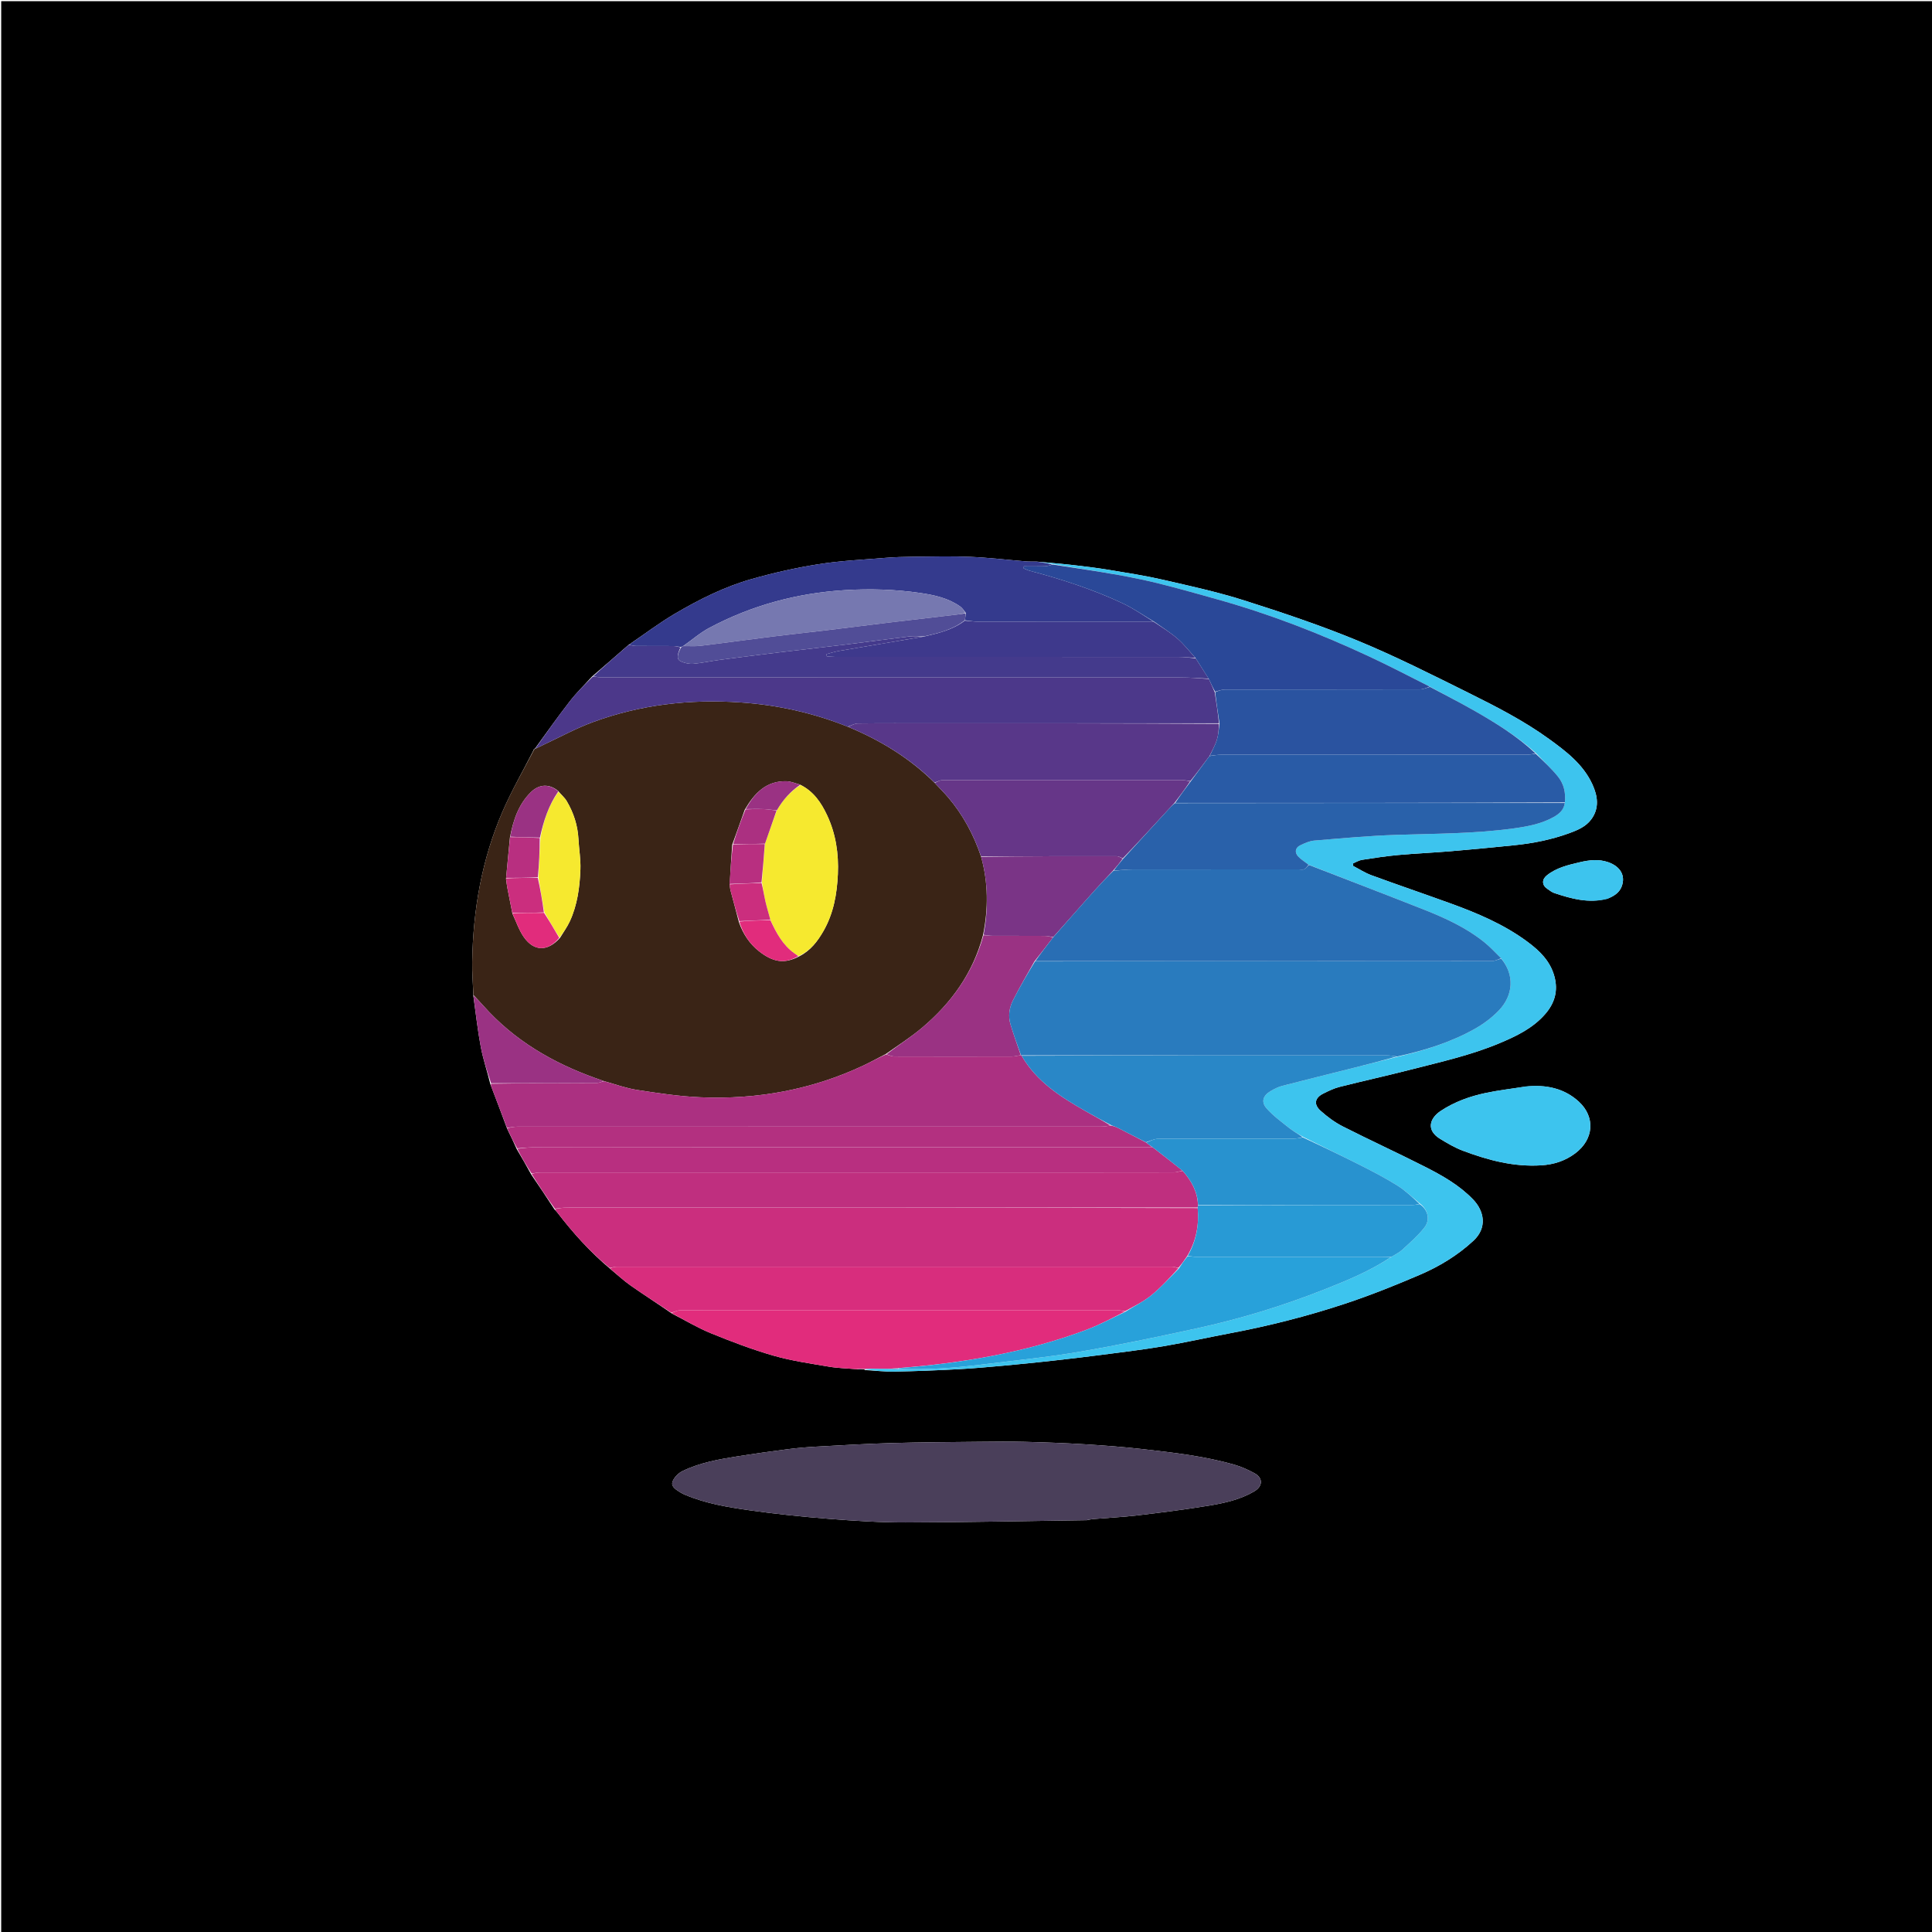 <svg version="1.1" id="Layer_1" xmlns="http://www.w3.org/2000/svg" xmlns:xlink="http://www.w3.org/1999/xlink" x="0px" y="0px"
	 width="100%" viewBox="0 0 1600 1600" enable-background="new 0 0 1600 1600" xml:space="preserve">
<path fill="#000000" opacity="1" stroke="none" 
	d="
M742,1601 
	C494.667,1601 247.833,1601 1,1601 
	C1,1067.667 1,534.334 1,1 
	C534.333,1 1067.666,1 1601,1 
	C1601,534.333 1601,1067.666 1601,1601 
	C1314.833,1601 1028.667,1601 742,1601 
M428.002,951.758 
	C431.983,958.539 435.964,965.32 440.018,972.815 
	C446.401,982.212 452.785,991.609 459.259,1001.672 
	C459.945,1002.394 460.703,1003.06 461.307,1003.845 
	C474.294,1020.74 488.396,1036.579 505.236,1050.716 
	C510.916,1055.399 516.327,1060.465 522.334,1064.683 
	C533.356,1072.422 544.729,1079.661 556.293,1087.717 
	C567.152,1093.282 577.687,1099.64 588.945,1104.227 
	C605.899,1111.134 623.104,1117.685 640.679,1122.726 
	C655.638,1127.016 671.228,1129.208 686.624,1131.833 
	C694.019,1133.094 701.609,1133.211 710.011,1133.988 
	C711.858,1133.96 713.704,1133.932 715.616,1133.929 
	C715.616,1133.929 715.624,1133.858 716.154,1134.607 
	C724.389,1135.072 732.633,1136.047 740.856,1135.896 
	C758.383,1135.574 775.91,1134.862 793.417,1133.938 
	C806.048,1133.271 818.658,1132.115 831.26,1130.975 
	C844.476,1129.778 857.681,1128.44 870.871,1126.981 
	C884.843,1125.435 898.807,1123.796 912.745,1121.978 
	C929.727,1119.763 946.749,1117.732 963.625,1114.862 
	C982.179,1111.707 1000.563,1107.564 1019.063,1104.074 
	C1051.089,1098.033 1082.64,1089.995 1113.543,1079.792 
	C1134.544,1072.858 1155.163,1064.598 1175.506,1055.888 
	C1191.831,1048.898 1207.006,1039.788 1220.261,1027.491 
	C1231.852,1016.739 1229.178,1002.962 1219.993,993.398 
	C1208.469,981.399 1194.245,973.424 1179.714,966.061 
	C1157.289,954.698 1134.418,944.216 1112,932.84 
	C1105.401,929.492 1099.241,924.896 1093.701,919.95 
	C1087.704,914.596 1088.816,909.163 1095.92,905.634 
	C1100.252,903.481 1104.71,901.3 1109.363,900.124 
	C1128.981,895.165 1148.758,890.828 1168.356,885.794 
	C1193.095,879.438 1218.1,873.898 1241.779,863.966 
	C1255.837,858.069 1269.542,851.515 1279.773,839.676 
	C1287.565,830.66 1290.522,820.508 1287.274,808.577 
	C1283.822,795.891 1275.092,787.476 1265.188,780.098 
	C1245.626,765.527 1223.363,756.176 1200.617,747.942 
	C1179.033,740.128 1157.297,732.733 1135.746,724.833 
	C1130.42,722.881 1125.551,719.683 1120.472,717.058 
	C1120.541,716.36 1120.61,715.662 1120.679,714.964 
	C1123.092,713.977 1125.425,712.48 1127.931,712.092 
	C1137.921,710.541 1147.934,708.999 1157.995,708.082 
	C1172.415,706.768 1186.9,706.175 1201.331,704.962 
	C1218.975,703.478 1236.602,701.77 1254.218,699.976 
	C1269.761,698.393 1285.017,695.329 1299.729,689.955 
	C1306.498,687.482 1313.256,684.637 1317.717,678.677 
	C1324.707,669.339 1323.179,659.214 1318.734,649.542 
	C1311.121,632.976 1297.083,622.304 1282.809,611.967 
	C1261.94,596.855 1239.059,585.166 1216.11,573.766 
	C1185.887,558.754 1155.681,543.5 1124.526,530.633 
	C1093.79,517.94 1062.116,507.345 1030.4,497.256 
	C1008.387,490.254 985.687,485.313 963.138,480.129 
	C948.587,476.783 933.783,474.496 919.04,472.052 
	C909.062,470.398 899.011,469.134 888.96,467.989 
	C879.042,466.859 869.082,466.097 858.21,465.053 
	C855.379,465.017 852.534,465.144 849.718,464.915 
	C834.293,463.66 818.898,461.803 803.45,461.15 
	C787.906,460.494 772.312,460.899 756.742,461.05 
	C748.626,461.129 740.491,461.384 732.404,462.046 
	C714.149,463.54 695.772,464.407 677.72,467.268 
	C659.08,470.223 640.53,474.406 622.369,479.56 
	C599.922,485.93 579.017,496.429 558.959,508.219 
	C545.804,515.952 533.586,525.28 520.351,534.22 
	C510.55,542.781 500.748,551.342 490.353,560.218 
	C484.153,567.06 477.503,573.552 471.852,580.82 
	C461.895,593.628 452.547,606.91 443.006,620.007 
	C443.006,620.007 443.008,619.943 442.542,620.094 
	C442.223,620.273 442.07,620.545 441.748,621.522 
	C433.158,638.367 423.653,654.816 416.162,672.136 
	C399.02,711.768 391.716,753.617 391.072,796.663 
	C390.936,805.771 391.71,814.894 392.026,824.873 
	C394.02,838.925 395.543,853.066 398.165,867 
	C400.079,877.172 403.441,887.072 406.106,897.945 
	C406.396,898.699 406.687,899.453 406.975,900.208 
	C411.278,911.488 415.58,922.768 420.005,934.786 
	C422.63,940.202 425.254,945.619 428.002,951.758 
M900.166,1258.944 
	C901.789,1258.633 903.4,1258.173 905.037,1258.036 
	C917.398,1257.003 929.81,1256.417 942.119,1254.955 
	C961.949,1252.6 981.78,1250.098 1001.478,1246.851 
	C1014.334,1244.732 1027.163,1241.854 1038.672,1235.116 
	C1045.842,1230.918 1046.162,1224.004 1038.979,1220.116 
	C1033.906,1217.37 1028.562,1214.856 1023.044,1213.244 
	C998.051,1205.944 972.245,1203.052 946.495,1200.116 
	C930.564,1198.299 914.549,1197.088 898.542,1196.105 
	C881.988,1195.089 865.401,1194.485 848.82,1194.063 
	C836.331,1193.745 823.826,1193.893 811.33,1194.023 
	C787.046,1194.276 762.754,1194.383 738.481,1195.078 
	C717.606,1195.676 696.747,1196.925 675.891,1198.057 
	C668.134,1198.479 660.372,1199.139 652.669,1200.127 
	C638.755,1201.912 624.857,1203.861 611.001,1206.043 
	C595.318,1208.513 579.624,1211.297 565.216,1218.285 
	C561.727,1219.977 558.069,1223.673 556.924,1227.231 
	C555.573,1231.431 560.247,1233.857 563.572,1236.017 
	C564.805,1236.818 566.183,1237.422 567.545,1237.997 
	C584.622,1245.202 602.793,1248.2 620.91,1250.773 
	C642.651,1253.862 664.542,1256.117 686.439,1257.83 
	C707.585,1259.484 728.823,1260.873 750.017,1260.823 
	C799.753,1260.704 849.486,1259.656 900.166,1258.944 
M1263.194,899.932 
	C1252.269,901.627 1241.246,902.855 1230.445,905.136 
	C1217.26,907.92 1204.614,912.45 1193.223,919.957 
	C1183.861,926.126 1180.902,935.992 1192.675,943.171 
	C1198.728,946.861 1204.959,950.524 1211.558,953.005 
	C1232.446,960.86 1253.807,966.543 1276.514,965.063 
	C1286.852,964.389 1296.15,961.43 1304.488,955.184 
	C1320.157,943.447 1321.192,924.944 1307.579,912.396 
	C1295.503,901.265 1280.261,897.986 1263.194,899.932 
M1331.389,744.142 
	C1336.411,742.209 1340.931,739.469 1342.952,734.261 
	C1346.426,725.307 1342.007,717.56 1331.808,714.018 
	C1323.965,711.295 1316.064,712.248 1308.309,714.073 
	C1298.715,716.332 1289.04,718.527 1281.028,724.953 
	C1276.836,728.316 1276.82,732.998 1281.374,736.073 
	C1283.255,737.344 1285.103,738.876 1287.203,739.577 
	C1301.361,744.302 1315.644,748.302 1331.389,744.142 
z"/>
<path fill="#3A2416" opacity="1" stroke="none" 
	d="
M392.065,824.01 
	C391.71,814.894 390.936,805.771 391.072,796.663 
	C391.716,753.617 399.02,711.768 416.162,672.136 
	C423.653,654.816 433.158,638.367 442.158,621.151 
	C442.715,620.502 442.861,620.222 443.008,619.943 
	C443.008,619.943 443.006,620.007 443.344,620.056 
	C445.888,618.966 448.059,617.751 450.307,616.701 
	C463.715,610.44 476.794,603.276 490.628,598.16 
	C530.234,583.514 571.314,578.83 613.402,581.722 
	C644.028,583.827 673.557,590.373 702.367,601.946 
	C729.252,613.1 753.4,627.833 774.126,648.397 
	C777.928,652.545 781.734,656.266 785.172,660.301 
	C797.488,674.756 806.339,691.18 812.519,709.532 
	C818.483,731.181 818.521,752.571 814.09,774.44 
	C805.812,805.895 787.839,830.639 763.692,851.07 
	C754.334,858.987 743.868,865.594 733.565,872.895 
	C727.166,876.139 721.209,879.498 715.037,882.4 
	C672.267,902.507 627.04,910.714 580.062,908.721 
	C562.526,907.977 545.02,905.322 527.638,902.645 
	C518.353,901.215 509.362,897.881 499.928,895.247 
	C497.416,894.329 495.205,893.593 493.013,892.806 
	C457.543,880.056 425.79,861.547 400.46,833.078 
	C397.722,830.001 394.866,827.03 392.065,824.01 
M424.388,756.748 
	C427.511,763.277 429.804,770.395 433.929,776.213 
	C442.386,788.139 453.723,788.085 463.847,776.614 
	C466.567,772.072 469.721,767.731 471.925,762.952 
	C478.185,749.376 480.115,734.739 480.678,720.031 
	C480.997,711.702 479.5,703.315 479.058,694.942 
	C478.458,683.583 475.053,673.093 469.318,663.398 
	C467.609,660.51 464.827,658.256 462.262,655.045 
	C454.95,648.999 446.546,649.21 439.57,656.114 
	C429.361,666.215 425.056,679.169 422.299,693.604 
	C421.251,704.741 420.203,715.879 419.061,727.846 
	C419.442,730.437 419.729,733.046 420.222,735.616 
	C421.531,742.428 422.929,749.223 424.388,756.748 
M616.762,670.593 
	C613.414,680.026 610.065,689.459 606.362,699.58 
	C605.626,710.393 604.891,721.205 604.311,732.804 
	C604.543,734.411 604.618,736.059 605.031,737.618 
	C607.286,746.12 609.624,754.601 611.979,763.827 
	C615.302,773.281 620.658,781.523 628.466,787.679 
	C639.921,796.711 649.476,798.665 662.063,791.914 
	C671.213,787.305 677.089,779.563 682.01,770.947 
	C690.33,756.382 693.16,740.32 693.895,723.915 
	C694.652,707.015 692.202,690.481 684.906,675.01 
	C680.026,664.663 673.797,655.342 662.403,649.691 
	C658.751,648.754 655.12,647.115 651.443,646.999 
	C634.646,646.474 624.861,656.769 616.762,670.593 
z"/>
<path fill="#3DC4EE" opacity="1" stroke="none" 
	d="
M859.141,465.174 
	C869.082,466.097 879.042,466.859 888.96,467.989 
	C899.011,469.134 909.062,470.398 919.04,472.052 
	C933.783,474.496 948.587,476.783 963.138,480.129 
	C985.687,485.313 1008.387,490.254 1030.4,497.256 
	C1062.116,507.345 1093.79,517.94 1124.526,530.633 
	C1155.681,543.5 1185.887,558.754 1216.11,573.766 
	C1239.059,585.166 1261.94,596.855 1282.809,611.967 
	C1297.083,622.304 1311.121,632.976 1318.734,649.542 
	C1323.179,659.214 1324.707,669.339 1317.717,678.677 
	C1313.256,684.637 1306.498,687.482 1299.729,689.955 
	C1285.017,695.329 1269.761,698.393 1254.218,699.976 
	C1236.602,701.77 1218.975,703.478 1201.331,704.962 
	C1186.9,706.175 1172.415,706.768 1157.995,708.082 
	C1147.934,708.999 1137.921,710.541 1127.931,712.092 
	C1125.425,712.48 1123.092,713.977 1120.679,714.964 
	C1120.61,715.662 1120.541,716.36 1120.472,717.058 
	C1125.551,719.683 1130.42,722.881 1135.746,724.833 
	C1157.297,732.733 1179.033,740.128 1200.617,747.942 
	C1223.363,756.176 1245.626,765.527 1265.188,780.098 
	C1275.092,787.476 1283.822,795.891 1287.274,808.577 
	C1290.522,820.508 1287.565,830.66 1279.773,839.676 
	C1269.542,851.515 1255.837,858.069 1241.779,863.966 
	C1218.1,873.898 1193.095,879.438 1168.356,885.794 
	C1148.758,890.828 1128.981,895.165 1109.363,900.124 
	C1104.71,901.3 1100.252,903.481 1095.92,905.634 
	C1088.816,909.163 1087.704,914.596 1093.701,919.95 
	C1099.241,924.896 1105.401,929.492 1112,932.84 
	C1134.418,944.216 1157.289,954.698 1179.714,966.061 
	C1194.245,973.424 1208.469,981.399 1219.993,993.398 
	C1229.178,1002.962 1231.852,1016.739 1220.261,1027.491 
	C1207.006,1039.788 1191.831,1048.898 1175.506,1055.888 
	C1155.163,1064.598 1134.544,1072.858 1113.543,1079.792 
	C1082.64,1089.995 1051.089,1098.033 1019.063,1104.074 
	C1000.563,1107.564 982.179,1111.707 963.625,1114.862 
	C946.749,1117.732 929.727,1119.763 912.745,1121.978 
	C898.807,1123.796 884.843,1125.435 870.871,1126.981 
	C857.681,1128.44 844.476,1129.778 831.26,1130.975 
	C818.658,1132.115 806.048,1133.271 793.417,1133.938 
	C775.91,1134.862 758.383,1135.574 740.856,1135.896 
	C732.633,1136.047 724.389,1135.072 716.171,1134.145 
	C716.382,1133.654 716.576,1133.625 717.204,1133.74 
	C718.834,1133.79 720.032,1133.696 721.681,1133.588 
	C727.324,1133.554 732.514,1133.534 738.129,1133.604 
	C740.241,1133.722 741.928,1133.75 744.106,1133.832 
	C767.578,1134.592 790.433,1132.882 813.212,1130.054 
	C840.067,1126.721 867.052,1124.09 893.705,1119.543 
	C926.299,1113.983 958.697,1107.163 991.015,1100.131 
	C1027.164,1092.265 1062.493,1081.442 1096.914,1067.823 
	C1115.949,1060.292 1134.876,1052.469 1152.324,1040.866 
	C1155.553,1038.844 1158.818,1037.337 1161.321,1035.011 
	C1167.682,1029.101 1174.371,1023.344 1179.667,1016.543 
	C1184.72,1010.054 1182.509,1001.691 1175.868,996.677 
	C1169.629,991.525 1163.952,986.042 1157.414,981.927 
	C1148.008,976.007 1138.105,970.827 1128.18,965.791 
	C1112.02,957.592 1095.671,949.766 1079.149,941.543 
	C1075.23,939.023 1071.307,937.063 1067.948,934.393 
	C1061.382,929.175 1054.447,924.164 1048.956,917.93 
	C1044.164,912.489 1045.955,907.238 1052.333,903.541 
	C1055.337,901.8 1058.55,900.152 1061.882,899.288 
	C1082.014,894.069 1102.213,889.107 1122.38,884.024 
	C1133.98,881.1 1145.563,878.11 1157.553,875.128 
	C1179.917,869.958 1201.37,863.226 1221.121,852.184 
	C1228.291,848.176 1235.185,843.075 1240.911,837.21 
	C1253.702,824.106 1254.217,807.072 1243.122,793.574 
	C1238.324,788.84 1233.956,784.053 1228.952,780.065 
	C1214.004,768.152 1196.788,760.24 1179.171,753.283 
	C1147.503,740.776 1115.701,728.609 1083.669,716.095 
	C1080.635,713.752 1077.614,711.878 1075.203,709.409 
	C1071.965,706.092 1072.61,702.054 1076.794,700.043 
	C1080.495,698.264 1084.518,696.451 1088.521,696.118 
	C1111.035,694.251 1133.564,692.156 1156.129,691.411 
	C1188.711,690.336 1221.341,690.511 1253.723,686.016 
	C1265.125,684.433 1276.429,682.328 1286.654,676.638 
	C1291.272,674.067 1295.125,670.708 1295.955,664.542 
	C1296.812,656.454 1295.045,649.178 1290.399,643.351 
	C1284.867,636.41 1278.226,630.355 1271.924,623.606 
	C1256.09,609.377 1238.317,598.473 1220.195,588.146 
	C1208.395,581.422 1196.264,575.277 1184.04,568.62 
	C1167.201,560.128 1150.763,551.548 1133.975,543.715 
	C1092.984,524.59 1050.908,508.243 1007.282,496.129 
	C986.327,490.31 965.41,484.157 944.157,479.663 
	C920.279,474.614 896.041,471.267 871.539,467.103 
	C867.126,466.408 863.133,465.791 859.141,465.174 
z"/>
<path fill="#4A3F5A" opacity="1" stroke="none" 
	d="
M899.693,1258.964 
	C849.486,1259.656 799.753,1260.704 750.017,1260.823 
	C728.823,1260.873 707.585,1259.484 686.439,1257.83 
	C664.542,1256.117 642.651,1253.862 620.91,1250.773 
	C602.793,1248.2 584.622,1245.202 567.545,1237.997 
	C566.183,1237.422 564.805,1236.818 563.572,1236.017 
	C560.247,1233.857 555.573,1231.431 556.924,1227.231 
	C558.069,1223.673 561.727,1219.977 565.216,1218.285 
	C579.624,1211.297 595.318,1208.513 611.001,1206.043 
	C624.857,1203.861 638.755,1201.912 652.669,1200.127 
	C660.372,1199.139 668.134,1198.479 675.891,1198.057 
	C696.747,1196.925 717.606,1195.676 738.481,1195.078 
	C762.754,1194.383 787.046,1194.276 811.33,1194.023 
	C823.826,1193.893 836.331,1193.745 848.82,1194.063 
	C865.401,1194.485 881.988,1195.089 898.542,1196.105 
	C914.549,1197.088 930.564,1198.299 946.495,1200.116 
	C972.245,1203.052 998.051,1205.944 1023.044,1213.244 
	C1028.562,1214.856 1033.906,1217.37 1038.979,1220.116 
	C1046.162,1224.004 1045.842,1230.918 1038.672,1235.116 
	C1027.163,1241.854 1014.334,1244.732 1001.478,1246.851 
	C981.78,1250.098 961.949,1252.6 942.119,1254.955 
	C929.81,1256.417 917.398,1257.003 905.037,1258.036 
	C903.4,1258.173 901.789,1258.633 899.693,1258.964 
z"/>
<path fill="#CB2E7E" opacity="1" stroke="none" 
	d="
M504.951,1050.107 
	C488.396,1036.579 474.294,1020.74 461.307,1003.845 
	C460.703,1003.06 459.945,1002.394 459.629,1001.329 
	C463.135,1000.657 466.27,1000.044 469.404,1000.043 
	C643.548,1000 817.692,1000.008 991.897,1000.474 
	C993.128,1014.871 990.549,1027.967 983.102,1040.338 
	C980.697,1043.881 978.431,1047.096 975.833,1050.035 
	C973.714,1049.507 971.927,1049.032 970.14,1049.031 
	C816.991,1048.997 663.841,1048.996 510.692,1049.046 
	C508.778,1049.047 506.864,1049.738 504.951,1050.107 
z"/>
<path fill="#AB3081" opacity="1" stroke="none" 
	d="
M500.238,895.406 
	C509.362,897.881 518.353,901.215 527.638,902.645 
	C545.02,905.322 562.526,907.977 580.062,908.721 
	C627.04,910.714 672.267,902.507 715.037,882.4 
	C721.209,879.498 727.166,876.139 733.796,873.229 
	C736.542,873.979 738.714,874.932 740.889,874.939 
	C773.29,875.034 805.691,875.03 838.092,874.952 
	C840.52,874.947 842.946,874.2 845.547,873.844 
	C845.722,873.891 846.07,873.986 846.091,874.335 
	C858.515,895.821 878.337,908.355 898.837,920.081 
	C905.855,924.095 912.964,927.948 919.696,932.124 
	C916.896,932.581 914.431,932.971 911.966,932.972 
	C750.883,933 589.799,932.992 428.716,933.041 
	C425.772,933.042 422.827,933.698 419.883,934.049 
	C415.58,922.768 411.278,911.488 406.975,900.208 
	C406.687,899.453 406.396,898.699 406.658,897.504 
	C436.058,897.039 464.906,897.05 493.753,896.925 
	C495.917,896.915 498.076,895.935 500.238,895.406 
z"/>
<path fill="#4C388A" opacity="1" stroke="none" 
	d="
M702.015,601.835 
	C673.557,590.373 644.028,583.827 613.402,581.722 
	C571.314,578.83 530.234,583.514 490.628,598.16 
	C476.794,603.276 463.715,610.44 450.307,616.701 
	C448.059,617.751 445.888,618.966 443.313,620.049 
	C452.547,606.91 461.895,593.628 471.852,580.82 
	C477.503,573.552 484.153,567.06 490.991,560.305 
	C494.094,560.596 496.56,560.977 499.025,560.977 
	C658.378,561.005 817.731,560.988 977.084,561.045 
	C985.045,561.048 993.006,561.673 1001.131,562.322 
	C1002.863,566.091 1004.433,569.545 1006.027,573.391 
	C1007.358,582.191 1008.664,590.599 1009.504,599.007 
	C929.82,599.004 850.602,599.003 771.385,599.003 
	C751.081,599.002 730.776,598.893 710.475,599.129 
	C707.645,599.161 704.835,600.891 702.015,601.835 
z"/>
<path fill="#BF2F7F" opacity="1" stroke="none" 
	d="
M991.835,1000.01 
	C817.692,1000.008 643.548,1000 469.404,1000.043 
	C466.27,1000.044 463.135,1000.657 459.584,1000.996 
	C452.785,991.609 446.401,982.212 440.322,972.213 
	C442.926,971.408 445.226,971.026 447.525,971.025 
	C575.951,970.997 704.376,971 832.801,971 
	C879.274,971 925.747,971.023 972.22,970.933 
	C974.565,970.928 976.908,969.943 979.498,969.668 
	C986.785,977.999 991.824,986.963 992.107,998.337 
	C991.974,999.117 991.904,999.564 991.835,1000.01 
z"/>
<path fill="#D82D7D" opacity="1" stroke="none" 
	d="
M505.093,1050.412 
	C506.864,1049.738 508.778,1049.047 510.692,1049.046 
	C663.841,1048.996 816.991,1048.997 970.14,1049.031 
	C971.927,1049.032 973.714,1049.507 975.835,1050.378 
	C968.596,1058.345 961.468,1066.241 953.308,1072.869 
	C946.902,1078.072 939.222,1081.707 931.716,1085.876 
	C929.024,1085.475 926.724,1085.034 924.423,1085.031 
	C890.282,1084.986 856.141,1085 822,1085 
	C735.898,1085 649.796,1084.982 563.694,1085.089 
	C561.114,1085.092 558.535,1086.406 555.955,1087.109 
	C544.729,1079.661 533.356,1072.422 522.334,1064.683 
	C516.327,1060.465 510.916,1055.399 505.093,1050.412 
z"/>
<path fill="#E12C7C" opacity="1" stroke="none" 
	d="
M556.124,1087.413 
	C558.535,1086.406 561.114,1085.092 563.694,1085.089 
	C649.796,1084.982 735.898,1085 822,1085 
	C856.141,1085 890.282,1084.986 924.423,1085.031 
	C926.724,1085.034 929.024,1085.475 931.56,1086.195 
	C921.013,1091.627 910.488,1097.265 899.405,1101.409 
	C849.317,1120.135 797.134,1128.893 743.645,1133.015 
	C741.396,1133.139 739.55,1133.326 737.704,1133.514 
	C732.514,1133.534 727.324,1133.554 721.388,1133.433 
	C719.352,1133.394 718.061,1133.495 716.771,1133.597 
	C716.576,1133.625 716.382,1133.654 715.906,1133.771 
	C715.624,1133.858 715.616,1133.929 715.302,1133.627 
	C713.028,1133.499 711.069,1133.673 709.11,1133.847 
	C701.609,1133.211 694.019,1133.094 686.624,1131.833 
	C671.228,1129.208 655.638,1127.016 640.679,1122.726 
	C623.104,1117.685 605.899,1111.134 588.945,1104.227 
	C577.687,1099.64 567.152,1093.282 556.124,1087.413 
z"/>
<path fill="#343A8D" opacity="1" stroke="none" 
	d="
M858.676,465.114 
	C863.133,465.791 867.126,466.408 871.369,467.442 
	C869.41,468.241 867.208,468.892 864.991,468.954 
	C859.313,469.111 853.628,469.006 847.946,469.006 
	C847.871,469.562 847.796,470.118 847.721,470.674 
	C849.303,471.322 850.835,472.159 852.474,472.592 
	C878.841,479.571 904.755,487.938 929.476,499.505 
	C938.717,503.829 947.198,509.776 955.554,514.988 
	C907.68,514.996 860.277,515.025 812.874,514.956 
	C808.249,514.95 803.624,514.335 799.075,513.626 
	C799.412,511.473 799.673,509.696 799.849,507.595 
	C798.236,505.569 796.961,503.507 795.137,502.225 
	C785.205,495.244 773.595,492.737 761.945,491.058 
	C741.375,488.094 720.677,487.456 699.884,488.72 
	C660.159,491.135 622.592,501.274 587.474,519.937 
	C579.805,524.013 573.108,529.921 565.709,535.095 
	C564.964,535.465 564.473,535.725 563.6,535.823 
	C561.263,535.44 559.311,535.038 557.357,535.026 
	C547.118,534.961 536.878,535.051 526.639,534.945 
	C524.739,534.926 522.846,534.261 520.949,533.894 
	C533.586,525.28 545.804,515.952 558.959,508.219 
	C579.017,496.429 599.922,485.93 622.369,479.56 
	C640.53,474.406 659.08,470.223 677.72,467.268 
	C695.772,464.407 714.149,463.54 732.404,462.046 
	C740.491,461.384 748.626,461.129 756.742,461.05 
	C772.312,460.899 787.906,460.494 803.45,461.15 
	C818.898,461.803 834.293,463.66 849.718,464.915 
	C852.534,465.144 855.379,465.017 858.676,465.114 
z"/>
<path fill="#B82F80" opacity="1" stroke="none" 
	d="
M979.252,969.414 
	C976.908,969.943 974.565,970.928 972.22,970.933 
	C925.747,971.023 879.274,971 832.801,971 
	C704.376,971 575.951,970.997 447.525,971.025 
	C445.226,971.026 442.926,971.408 440.286,971.856 
	C435.964,965.32 431.983,958.539 428.375,951.381 
	C433.883,950.669 439.017,950.067 444.153,950.046 
	C468.817,949.944 493.482,950.002 518.147,950 
	C663.468,949.986 808.789,949.971 954.457,950.008 
	C962.953,956.511 971.103,962.963 979.252,969.414 
z"/>
<path fill="#443A8C" opacity="1" stroke="none" 
	d="
M520.65,534.057 
	C522.846,534.261 524.739,534.926 526.639,534.945 
	C536.878,535.051 547.118,534.961 557.357,535.026 
	C559.311,535.038 561.263,535.44 563.525,536.174 
	C560.341,543.255 560.376,546.431 564.581,548.07 
	C567.586,549.242 571.092,550.022 574.255,549.721 
	C581.665,549.016 588.983,547.405 596.374,546.434 
	C613.305,544.21 630.249,542.09 647.202,540.039 
	C665.14,537.869 683.105,535.91 701.039,533.707 
	C718.315,531.584 735.557,529.175 752.838,527.102 
	C756.839,526.623 760.942,527.002 764.691,527.208 
	C741.292,531.284 718.193,535.1 695.113,539.031 
	C691.525,539.642 688.027,540.78 684.487,541.675 
	C684.564,542.292 684.641,542.91 684.718,543.527 
	C686.906,543.685 689.093,543.98 691.281,543.98 
	C786.226,544.003 881.171,543.986 976.116,544.042 
	C980.748,544.045 985.38,544.662 990.253,545.222 
	C993.986,550.97 997.477,556.489 1000.968,562.008 
	C993.006,561.673 985.045,561.048 977.084,561.045 
	C817.731,560.988 658.378,561.005 499.025,560.977 
	C496.56,560.977 494.094,560.596 491.288,560.148 
	C500.748,551.342 510.55,542.781 520.65,534.057 
z"/>
<path fill="#B33080" opacity="1" stroke="none" 
	d="
M954.11,949.957 
	C808.789,949.971 663.468,949.986 518.147,950 
	C493.482,950.002 468.817,949.944 444.153,950.046 
	C439.017,950.067 433.883,950.669 428.314,951.02 
	C425.254,945.619 422.63,940.202 419.944,934.417 
	C422.827,933.698 425.772,933.042 428.716,933.041 
	C589.799,932.992 750.883,933 911.966,932.972 
	C914.431,932.971 916.896,932.581 920.068,932.175 
	C922.437,932.658 924.155,933.23 925.752,934.04 
	C933.52,937.985 941.256,941.994 949.215,946.229 
	C950.988,947.638 952.549,948.797 954.11,949.957 
z"/>
<path fill="#3DC4EE" opacity="1" stroke="none" 
	d="
M1263.603,899.708 
	C1280.261,897.986 1295.503,901.265 1307.579,912.396 
	C1321.192,924.944 1320.157,943.447 1304.488,955.184 
	C1296.15,961.43 1286.852,964.389 1276.514,965.063 
	C1253.807,966.543 1232.446,960.86 1211.558,953.005 
	C1204.959,950.524 1198.728,946.861 1192.675,943.171 
	C1180.902,935.992 1183.861,926.126 1193.223,919.957 
	C1204.614,912.45 1217.26,907.92 1230.445,905.136 
	C1241.246,902.855 1252.269,901.627 1263.603,899.708 
z"/>
<path fill="#9A3283" opacity="1" stroke="none" 
	d="
M499.928,895.247 
	C498.076,895.935 495.917,896.915 493.753,896.925 
	C464.906,897.05 436.058,897.039 406.684,897.078 
	C403.441,887.072 400.079,877.172 398.165,867 
	C395.543,853.066 394.02,838.925 392.045,824.441 
	C394.866,827.03 397.722,830.001 400.46,833.078 
	C425.79,861.547 457.543,880.056 493.013,892.806 
	C495.205,893.593 497.416,894.329 499.928,895.247 
z"/>
<path fill="#3DC4EE" opacity="1" stroke="none" 
	d="
M1331.092,744.422 
	C1315.644,748.302 1301.361,744.302 1287.203,739.577 
	C1285.103,738.876 1283.255,737.344 1281.374,736.073 
	C1276.82,732.998 1276.836,728.316 1281.028,724.953 
	C1289.04,718.527 1298.715,716.332 1308.309,714.073 
	C1316.064,712.248 1323.965,711.295 1331.808,714.018 
	C1342.007,717.56 1346.426,725.307 1342.952,734.261 
	C1340.931,739.469 1336.411,742.209 1331.092,744.422 
z"/>
<path fill="#7678B0" opacity="1" stroke="none" 
	d="
M709.561,1133.917 
	C711.069,1133.673 713.028,1133.499 715.269,1133.614 
	C713.704,1133.932 711.858,1133.96 709.561,1133.917 
z"/>
<path fill="#4C388A" opacity="1" stroke="none" 
	d="
M442.775,620.019 
	C442.861,620.222 442.715,620.502 442.325,620.846 
	C442.07,620.545 442.223,620.273 442.775,620.019 
z"/>
<path fill="#583789" opacity="1" stroke="none" 
	d="
M702.367,601.946 
	C704.835,600.891 707.645,599.161 710.475,599.129 
	C730.776,598.893 751.081,599.002 771.385,599.003 
	C850.602,599.003 929.82,599.004 1009.518,599.449 
	C1009.276,604.246 1009.021,608.747 1007.702,612.911 
	C1006.272,617.423 1003.85,621.62 1001.6,626.157 
	C996.285,633.243 991.23,640.127 985.776,646.857 
	C983.073,646.47 980.77,646.035 978.466,646.031 
	C951.472,645.983 924.478,646 897.484,646 
	C858.492,646 819.501,645.966 780.51,646.091 
	C778.325,646.098 776.144,647.409 773.962,648.113 
	C753.4,627.833 729.252,613.1 702.367,601.946 
z"/>
<path fill="#663688" opacity="1" stroke="none" 
	d="
M774.126,648.397 
	C776.144,647.409 778.325,646.098 780.51,646.091 
	C819.501,645.966 858.492,646 897.484,646 
	C924.478,646 951.472,645.983 978.466,646.031 
	C980.77,646.035 983.073,646.47 985.575,647.14 
	C981.451,653.356 977.128,659.136 972.53,665.095 
	C970.463,667.237 968.676,669.205 966.879,671.162 
	C954.624,684.506 942.366,697.847 929.876,710.861 
	C927.964,710.023 926.287,709.07 924.608,709.068 
	C887.213,709.026 849.819,709.088 812.424,709.131 
	C806.339,691.18 797.488,674.756 785.172,660.301 
	C781.734,656.266 777.928,652.545 774.126,648.397 
z"/>
<path fill="#F6E92F" opacity="1" stroke="none" 
	d="
M662.998,650.129 
	C673.797,655.342 680.026,664.663 684.906,675.01 
	C692.202,690.481 694.652,707.015 693.895,723.915 
	C693.16,740.32 690.33,756.382 682.01,770.947 
	C677.089,779.563 671.213,787.305 661.482,791.738 
	C659.944,790.923 658.971,790.304 658.03,789.638 
	C648.216,782.699 642.844,772.539 637.97,761.628 
	C636.567,756.317 635.006,751.419 633.868,746.424 
	C632.704,741.314 631.953,736.11 631.014,730.483 
	C631.794,719.682 632.581,709.347 633.545,698.692 
	C636.852,689.324 639.982,680.276 643.378,671.009 
	C648.424,662.338 654.714,655.299 662.998,650.129 
z"/>
<path fill="#9A3283" opacity="1" stroke="none" 
	d="
M845.373,873.797 
	C842.946,874.2 840.52,874.947 838.092,874.952 
	C805.691,875.03 773.29,875.034 740.889,874.939 
	C738.714,874.932 736.542,873.979 734.138,873.132 
	C743.868,865.594 754.334,858.987 763.692,851.07 
	C787.839,830.639 805.812,805.895 814.484,774.519 
	C817.27,774.493 819.554,774.975 821.839,774.986 
	C836.22,775.057 850.601,774.975 864.982,775.068 
	C867.417,775.083 869.849,775.698 872.125,776.35 
	C866.953,783.102 861.938,789.538 856.673,796.199 
	C850.539,807.103 844.354,817.633 838.886,828.522 
	C835.793,834.683 834.81,841.625 836.879,848.428 
	C839.473,856.957 842.521,865.347 845.373,873.797 
z"/>
<path fill="#7A3486" opacity="1" stroke="none" 
	d="
M872.282,776.036 
	C869.849,775.698 867.417,775.083 864.982,775.068 
	C850.601,774.975 836.22,775.057 821.839,774.986 
	C819.554,774.975 817.27,774.493 814.592,774.149 
	C818.521,752.571 818.483,731.181 812.519,709.532 
	C849.819,709.088 887.213,709.026 924.608,709.068 
	C926.287,709.07 927.964,710.023 929.695,711.132 
	C927.151,714.815 924.555,717.9 921.676,721.158 
	C916.223,726.927 910.975,732.452 905.9,738.132 
	C894.648,750.725 883.482,763.396 872.282,776.036 
z"/>
<path fill="#F6E92F" opacity="1" stroke="none" 
	d="
M462.537,655.712 
	C464.827,658.256 467.609,660.51 469.318,663.398 
	C475.053,673.093 478.458,683.583 479.058,694.942 
	C479.5,703.315 480.997,711.702 480.678,720.031 
	C480.115,734.739 478.185,749.376 471.925,762.952 
	C469.721,767.731 466.567,772.072 463.396,776.494 
	C458.978,769.577 455.01,762.78 450.906,755.62 
	C449.129,745.834 447.488,736.41 445.907,726.521 
	C446.461,715.397 446.956,704.737 447.612,693.737 
	C450.158,679.842 454.28,666.967 462.537,655.712 
z"/>
<path fill="#9A3283" opacity="1" stroke="none" 
	d="
M462.4,655.378 
	C454.28,666.967 450.158,679.842 447.166,693.65 
	C438.576,693.574 430.595,693.246 422.615,692.918 
	C425.056,679.169 429.361,666.215 439.57,656.114 
	C446.546,649.21 454.95,648.999 462.4,655.378 
z"/>
<path fill="#B82F80" opacity="1" stroke="none" 
	d="
M633.368,699.011 
	C632.581,709.347 631.794,719.682 630.672,730.72 
	C621.61,731.62 612.883,731.818 604.155,732.017 
	C604.891,721.205 605.626,710.393 607.029,699.263 
	C616.253,698.967 624.811,698.989 633.368,699.011 
z"/>
<path fill="#B82F80" opacity="1" stroke="none" 
	d="
M422.457,693.261 
	C430.595,693.246 438.576,693.574 447.003,693.989 
	C446.956,704.737 446.461,715.397 445.448,726.525 
	C436.338,727 427.747,727.008 419.156,727.016 
	C420.203,715.879 421.251,704.741 422.457,693.261 
z"/>
<path fill="#E12C7C" opacity="1" stroke="none" 
	d="
M637.998,761.998 
	C642.844,772.539 648.216,782.699 658.03,789.638 
	C658.971,790.304 659.944,790.923 661.16,791.817 
	C649.476,798.665 639.921,796.711 628.466,787.679 
	C620.658,781.523 615.302,773.281 612.301,763.216 
	C621.081,762.403 629.539,762.201 637.998,761.998 
z"/>
<path fill="#CB2E7E" opacity="1" stroke="none" 
	d="
M637.97,761.628 
	C629.539,762.201 621.081,762.403 612.278,762.847 
	C609.624,754.601 607.286,746.12 605.031,737.618 
	C604.618,736.059 604.543,734.411 604.233,732.41 
	C612.883,731.818 621.61,731.62 630.679,731.184 
	C631.953,736.11 632.704,741.314 633.868,746.424 
	C635.006,751.419 636.567,756.317 637.97,761.628 
z"/>
<path fill="#AB3081" opacity="1" stroke="none" 
	d="
M633.545,698.692 
	C624.811,698.989 616.253,698.967 607.206,698.919 
	C610.065,689.459 613.414,680.026 617.431,670.307 
	C622.897,670.017 627.702,669.858 632.491,670.058 
	C636.042,670.207 639.572,670.822 643.112,671.229 
	C639.982,680.276 636.852,689.324 633.545,698.692 
z"/>
<path fill="#CB2E7E" opacity="1" stroke="none" 
	d="
M419.108,727.431 
	C427.747,727.008 436.338,727 445.388,726.989 
	C447.488,736.41 449.129,745.834 450.435,755.624 
	C441.497,756.002 432.894,756.014 424.292,756.026 
	C422.929,749.223 421.531,742.428 420.222,735.616 
	C419.729,733.046 419.442,730.437 419.108,727.431 
z"/>
<path fill="#E12C7C" opacity="1" stroke="none" 
	d="
M424.34,756.386 
	C432.894,756.014 441.497,756.002 450.57,755.986 
	C455.01,762.78 458.978,769.577 463.129,776.67 
	C453.723,788.085 442.386,788.139 433.929,776.213 
	C429.804,770.395 427.511,763.277 424.34,756.386 
z"/>
<path fill="#9A3283" opacity="1" stroke="none" 
	d="
M643.378,671.009 
	C639.572,670.822 636.042,670.207 632.491,670.058 
	C627.702,669.858 622.897,670.017 617.645,670.027 
	C624.861,656.769 634.646,646.474 651.443,646.999 
	C655.12,647.115 658.751,648.754 662.701,649.91 
	C654.714,655.299 648.424,662.338 643.378,671.009 
z"/>
<path fill="#297BBE" opacity="1" stroke="none" 
	d="
M845.547,873.844 
	C842.521,865.347 839.473,856.957 836.879,848.428 
	C834.81,841.625 835.793,834.683 838.886,828.522 
	C844.354,817.633 850.539,807.103 857.148,796.205 
	C983.67,795.991 1109.468,796.009 1235.266,795.912 
	C1237.932,795.91 1240.596,794.591 1243.261,793.886 
	C1254.217,807.072 1253.702,824.106 1240.911,837.21 
	C1235.185,843.075 1228.291,848.176 1221.121,852.184 
	C1201.37,863.226 1179.917,869.958 1157.161,874.936 
	C1153.74,874.511 1151.11,874.033 1148.48,874.032 
	C1047.677,873.99 946.874,873.991 846.07,873.986 
	C846.07,873.986 845.722,873.891 845.547,873.844 
z"/>
<path fill="#296EB4" opacity="1" stroke="none" 
	d="
M1243.122,793.574 
	C1240.596,794.591 1237.932,795.91 1235.266,795.912 
	C1109.468,796.009 983.67,795.991 857.397,795.981 
	C861.938,789.538 866.953,783.102 872.125,776.351 
	C883.482,763.396 894.648,750.725 905.9,738.132 
	C910.975,732.452 916.223,726.927 922.106,721.154 
	C927.955,720.652 933.089,720.051 938.225,720.043 
	C984.051,719.969 1029.877,720 1075.703,719.998 
	C1077.203,719.998 1078.927,720.435 1080.145,719.843 
	C1081.636,719.117 1082.704,717.52 1083.955,716.3 
	C1115.701,728.609 1147.503,740.776 1179.171,753.283 
	C1196.788,760.24 1214.004,768.152 1228.952,780.065 
	C1233.956,784.053 1238.324,788.84 1243.122,793.574 
z"/>
<path fill="#2987C7" opacity="1" stroke="none" 
	d="
M846.091,874.335 
	C946.874,873.991 1047.677,873.99 1148.48,874.032 
	C1151.11,874.033 1153.74,874.511 1156.762,874.958 
	C1145.563,878.11 1133.98,881.1 1122.38,884.024 
	C1102.213,889.107 1082.014,894.069 1061.882,899.288 
	C1058.55,900.152 1055.337,901.8 1052.333,903.541 
	C1045.955,907.238 1044.164,912.489 1048.956,917.93 
	C1054.447,924.164 1061.382,929.175 1067.948,934.393 
	C1071.307,937.063 1075.23,939.023 1078.725,941.736 
	C1076.098,942.445 1073.643,942.961 1071.188,942.964 
	C1033.768,943.016 996.348,942.925 958.93,943.13 
	C955.616,943.148 952.312,944.987 949.004,945.98 
	C941.256,941.994 933.52,937.985 925.752,934.04 
	C924.155,933.23 922.437,932.658 920.403,931.926 
	C912.964,927.948 905.855,924.095 898.837,920.081 
	C878.337,908.355 858.515,895.821 846.091,874.335 
z"/>
<path fill="#2961AA" opacity="1" stroke="none" 
	d="
M1083.669,716.095 
	C1082.704,717.52 1081.636,719.117 1080.145,719.843 
	C1078.927,720.435 1077.203,719.998 1075.703,719.998 
	C1029.877,720 984.051,719.969 938.225,720.043 
	C933.089,720.051 927.955,720.652 922.389,720.981 
	C924.555,717.9 927.151,714.815 929.929,711.46 
	C942.366,697.847 954.624,684.506 966.879,671.162 
	C968.676,669.205 970.463,667.237 973.018,665.118 
	C1081.149,664.972 1188.517,664.981 1295.884,664.991 
	C1295.125,670.708 1291.272,674.067 1286.654,676.638 
	C1276.429,682.328 1265.125,684.433 1253.723,686.016 
	C1221.341,690.511 1188.711,690.336 1156.129,691.411 
	C1133.564,692.156 1111.035,694.251 1088.521,696.118 
	C1084.518,696.451 1080.495,698.264 1076.794,700.043 
	C1072.61,702.054 1071.965,706.092 1075.203,709.409 
	C1077.614,711.878 1080.635,713.752 1083.669,716.095 
z"/>
<path fill="#2A53A0" opacity="1" stroke="none" 
	d="
M1001.86,625.954 
	C1003.85,621.62 1006.272,617.423 1007.702,612.911 
	C1009.021,608.747 1009.276,604.246 1009.985,599.45 
	C1008.664,590.599 1007.358,582.191 1006.357,573.193 
	C1009.203,572.069 1011.744,571.072 1014.287,571.068 
	C1068.12,570.978 1121.954,571.032 1175.787,570.909 
	C1178.62,570.903 1181.45,569.582 1184.281,568.872 
	C1196.264,575.277 1208.395,581.422 1220.195,588.146 
	C1238.317,598.473 1256.09,609.377 1271.58,623.847 
	C1269.076,624.599 1266.777,624.974 1264.477,624.975 
	C1180.069,625.005 1095.661,624.99 1011.252,625.04 
	C1008.121,625.042 1004.991,625.636 1001.86,625.954 
z"/>
<path fill="#295BA6" opacity="1" stroke="none" 
	d="
M1001.6,626.157 
	C1004.991,625.636 1008.121,625.042 1011.252,625.04 
	C1095.661,624.99 1180.069,625.005 1264.477,624.975 
	C1266.777,624.974 1269.076,624.599 1271.72,624.158 
	C1278.226,630.355 1284.867,636.41 1290.399,643.351 
	C1295.045,649.178 1296.812,656.454 1295.955,664.542 
	C1188.517,664.981 1081.149,664.972 973.293,664.938 
	C977.128,659.136 981.451,653.356 985.974,647.293 
	C991.23,640.127 996.285,633.243 1001.6,626.157 
z"/>
<path fill="#2A4898" opacity="1" stroke="none" 
	d="
M1184.04,568.62 
	C1181.45,569.582 1178.62,570.903 1175.787,570.909 
	C1121.954,571.032 1068.12,570.978 1014.287,571.068 
	C1011.744,571.072 1009.203,572.069 1006.332,572.802 
	C1004.433,569.545 1002.863,566.091 1001.131,562.322 
	C997.477,556.489 993.986,550.97 990.082,544.934 
	C984.863,539.201 980.466,533.514 975.141,528.896 
	C969.209,523.751 962.434,519.579 956.025,514.984 
	C947.198,509.776 938.717,503.829 929.476,499.505 
	C904.755,487.938 878.841,479.571 852.474,472.592 
	C850.835,472.159 849.303,471.322 847.721,470.674 
	C847.796,470.118 847.871,469.562 847.946,469.006 
	C853.628,469.006 859.313,469.111 864.991,468.954 
	C867.208,468.892 869.41,468.241 871.789,467.519 
	C896.041,471.267 920.279,474.614 944.157,479.663 
	C965.41,484.157 986.327,490.31 1007.282,496.129 
	C1050.908,508.243 1092.984,524.59 1133.975,543.715 
	C1150.763,551.548 1167.201,560.128 1184.04,568.62 
z"/>
<path fill="#28A1DA" opacity="1" stroke="none" 
	d="
M744.048,1133.078 
	C797.134,1128.893 849.317,1120.135 899.405,1101.409 
	C910.488,1097.265 921.013,1091.627 931.951,1086.358 
	C939.222,1081.707 946.902,1078.072 953.308,1072.869 
	C961.468,1066.241 968.596,1058.345 976.167,1050.653 
	C978.431,1047.096 980.697,1043.881 983.506,1040.372 
	C986.514,1040.385 988.978,1040.958 991.443,1040.96 
	C1041.871,1041.012 1092.298,1040.999 1142.726,1041 
	C1145.822,1041 1148.918,1041.006 1152.014,1041.01 
	C1134.876,1052.469 1115.949,1060.292 1096.914,1067.823 
	C1062.493,1081.442 1027.164,1092.265 991.015,1100.131 
	C958.697,1107.163 926.299,1113.983 893.705,1119.543 
	C867.052,1124.09 840.067,1126.721 813.212,1130.054 
	C790.433,1132.882 767.578,1134.592 744.215,1133.657 
	C743.834,1133.429 744.048,1133.078 744.048,1133.078 
z"/>
<path fill="#2892CF" opacity="1" stroke="none" 
	d="
M949.215,946.229 
	C952.312,944.987 955.616,943.148 958.93,943.13 
	C996.348,942.925 1033.768,943.016 1071.188,942.964 
	C1073.643,942.961 1076.098,942.445 1078.977,941.975 
	C1095.671,949.766 1112.02,957.592 1128.18,965.791 
	C1138.105,970.827 1148.008,976.007 1157.414,981.927 
	C1163.952,986.042 1169.629,991.525 1175.52,996.912 
	C1173.215,997.618 1171.08,997.975 1168.945,997.976 
	C1110.021,998.007 1051.096,998.003 992.172,998.004 
	C991.824,986.963 986.785,977.999 979.498,969.668 
	C971.103,962.963 962.953,956.511 954.457,950.008 
	C952.549,948.797 950.988,947.638 949.215,946.229 
z"/>
<path fill="#289AD5" opacity="1" stroke="none" 
	d="
M992.107,998.337 
	C1051.096,998.003 1110.021,998.007 1168.945,997.976 
	C1171.08,997.975 1173.215,997.618 1175.698,997.193 
	C1182.509,1001.691 1184.72,1010.054 1179.667,1016.543 
	C1174.371,1023.344 1167.682,1029.101 1161.321,1035.011 
	C1158.818,1037.337 1155.553,1038.844 1152.324,1040.866 
	C1148.918,1041.006 1145.822,1041 1142.726,1041 
	C1092.298,1040.999 1041.871,1041.012 991.443,1040.96 
	C988.978,1040.958 986.514,1040.385 983.645,1040.043 
	C990.549,1027.967 993.128,1014.871 991.897,1000.474 
	C991.904,999.564 991.974,999.117 992.107,998.337 
z"/>
<path fill="#7678B0" opacity="1" stroke="none" 
	d="
M743.645,1133.015 
	C744.048,1133.078 743.834,1133.429 743.725,1133.604 
	C741.928,1133.75 740.241,1133.722 738.129,1133.604 
	C739.55,1133.326 741.396,1133.139 743.645,1133.015 
z"/>
<path fill="#7678B0" opacity="1" stroke="none" 
	d="
M717.204,1133.74 
	C718.061,1133.495 719.352,1133.394 720.936,1133.447 
	C720.032,1133.696 718.834,1133.79 717.204,1133.74 
z"/>
<path fill="#3E398C" opacity="1" stroke="none" 
	d="
M955.554,514.988 
	C962.434,519.579 969.209,523.751 975.141,528.896 
	C980.466,533.514 984.863,539.201 989.841,544.705 
	C985.38,544.662 980.748,544.045 976.116,544.042 
	C881.171,543.986 786.226,544.003 691.281,543.98 
	C689.093,543.98 686.906,543.685 684.718,543.527 
	C684.641,542.91 684.564,542.292 684.487,541.675 
	C688.027,540.78 691.525,539.642 695.113,539.031 
	C718.193,535.1 741.292,531.284 765.098,527.199 
	C777.521,524.303 789.177,521.5 798.999,514.002 
	C803.624,514.335 808.249,514.95 812.874,514.956 
	C860.277,515.025 907.68,514.996 955.554,514.988 
z"/>
<path fill="#7678B0" opacity="1" stroke="none" 
	d="
M565.964,534.985 
	C573.108,529.921 579.805,524.013 587.474,519.937 
	C622.592,501.274 660.159,491.135 699.884,488.72 
	C720.677,487.456 741.375,488.094 761.945,491.058 
	C773.595,492.737 785.205,495.244 795.137,502.225 
	C796.961,503.507 798.236,505.569 799.432,507.615 
	C796.967,508.286 794.841,508.676 792.698,508.929 
	C774.731,511.054 756.756,513.11 738.793,515.274 
	C720.667,517.457 702.557,519.785 684.43,521.963 
	C669.269,523.785 654.078,525.37 638.925,527.262 
	C619.323,529.71 599.76,532.468 580.149,534.839 
	C575.483,535.404 570.695,534.963 565.964,534.985 
z"/>
<path fill="#514D97" opacity="1" stroke="none" 
	d="
M565.709,535.095 
	C570.695,534.963 575.483,535.404 580.149,534.839 
	C599.76,532.468 619.323,529.71 638.925,527.262 
	C654.078,525.37 669.269,523.785 684.43,521.963 
	C702.557,519.785 720.667,517.457 738.793,515.274 
	C756.756,513.11 774.731,511.054 792.698,508.929 
	C794.841,508.676 796.967,508.286 799.518,507.94 
	C799.673,509.696 799.412,511.473 799.075,513.626 
	C789.177,521.5 777.521,524.303 765.404,526.976 
	C760.942,527.002 756.839,526.623 752.838,527.102 
	C735.557,529.175 718.315,531.584 701.039,533.707 
	C683.105,535.91 665.14,537.869 647.202,540.039 
	C630.249,542.09 613.305,544.21 596.374,546.434 
	C588.983,547.405 581.665,549.016 574.255,549.721 
	C571.092,550.022 567.586,549.242 564.581,548.07 
	C560.376,546.431 560.341,543.255 563.908,536.336 
	C564.473,535.725 564.964,535.465 565.709,535.095 
z"/>
</svg>